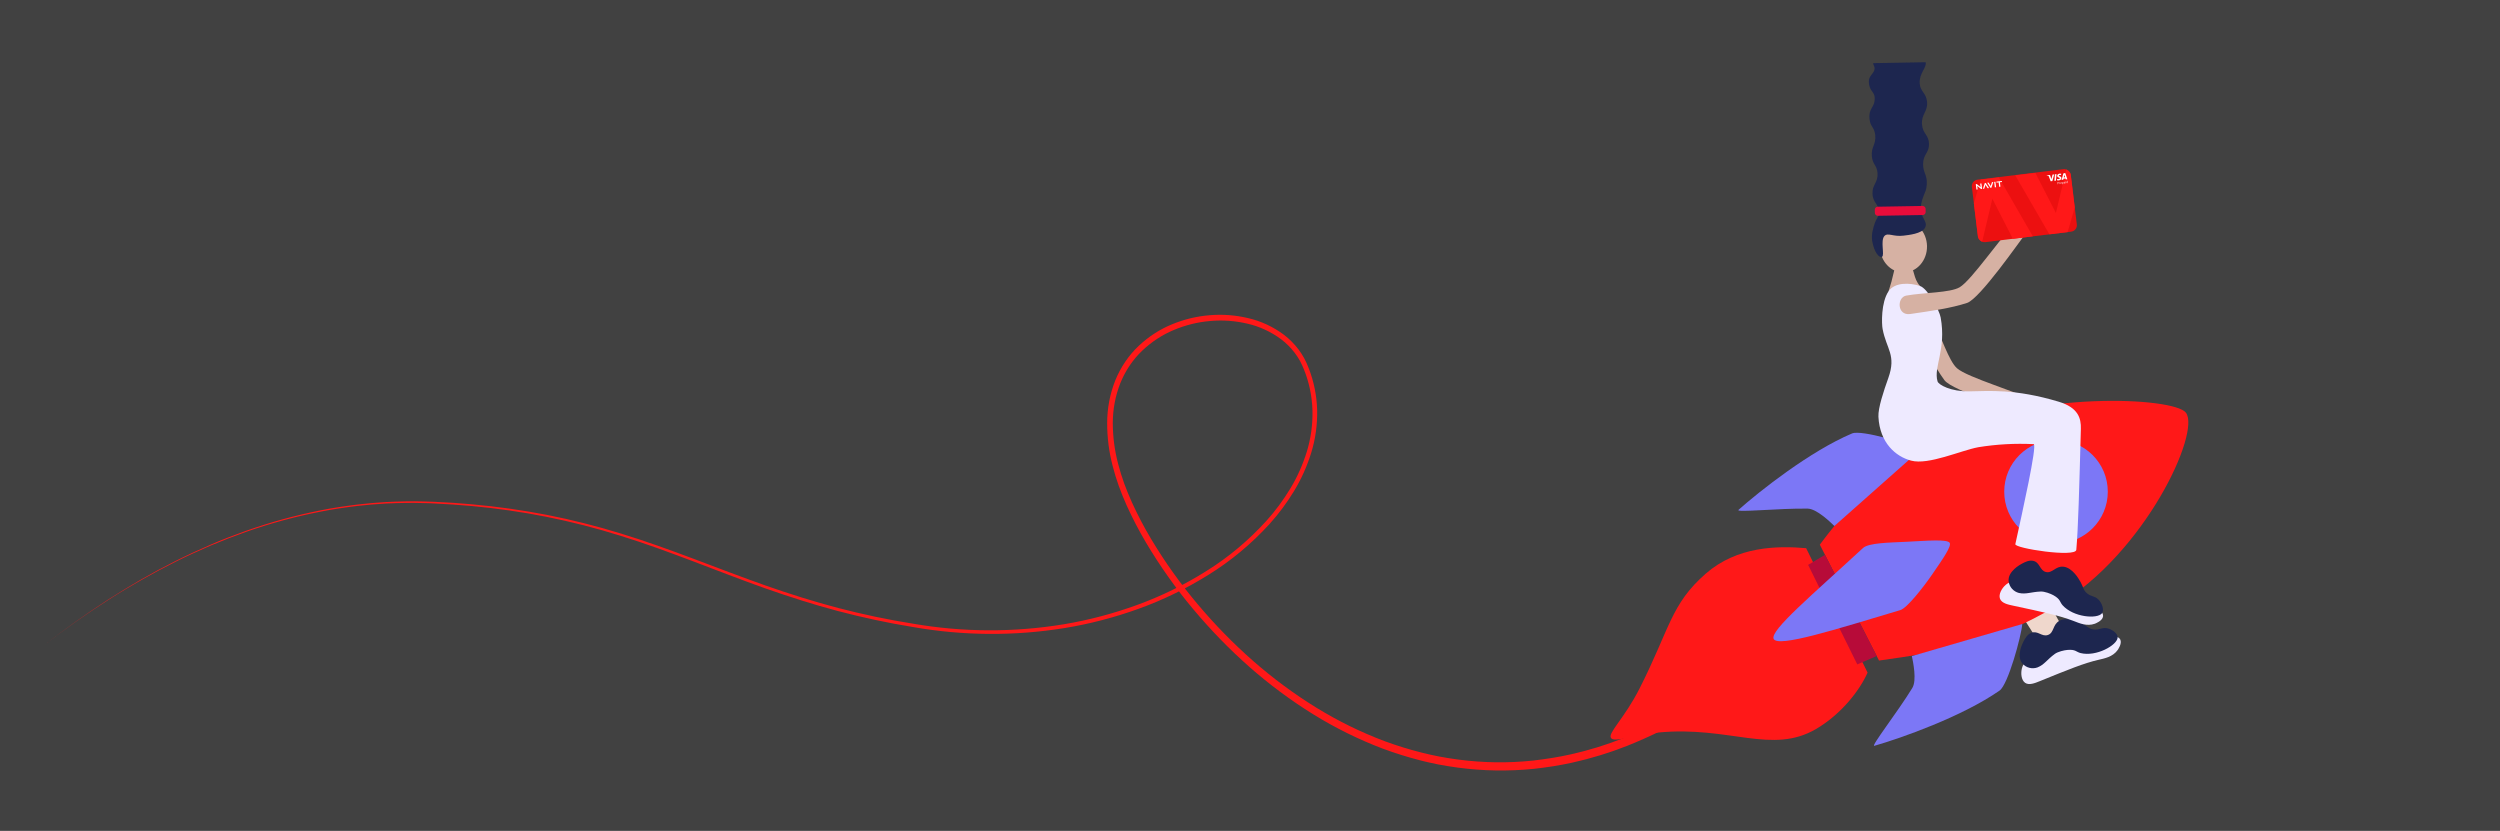 <?xml version="1.0" encoding="utf-8"?>
<svg xmlns="http://www.w3.org/2000/svg" fill="none" height="454" viewBox="0 0 1366 454" width="1366">
<rect x="0" y="0" width="1366" height="454" fill="#333333" stroke="none"/>
<rect fill="#C4C4C4" fill-opacity="0.1" height="454" width="1366"/>
<path d="M986.878 299.527C970.792 298.106 949.033 298.609 932.104 313.362C912.924 330.065 912.396 343.548 895.894 376.122C887.568 392.561 878.45 400.459 880.223 403.214C881.997 405.968 893.304 401.491 906.032 400.258C945.021 396.485 968.176 412.559 992.45 398.233C1006.36 390.033 1016.35 376.852 1020.45 367.507" fill="#FF1818"/>
<path d="M1093.74 278.621C1104.99 303.534 1125.28 339.917 1125.28 339.917L1116.39 354.718L1076.45 291.621" fill="#EFD7CC"/>
<path d="M1104.82 364.993C1104.06 367.73 1104.37 371.584 1106.52 373.093C1108.67 374.602 1111.98 373.224 1114.45 372.218C1130.46 365.708 1138.67 362.367 1146.54 360.546C1149.83 359.771 1154.31 358.986 1157.02 355.264C1157.24 354.962 1159.62 351.621 1158.52 349.438C1157.63 347.697 1154.97 347.556 1153.43 347.526C1143.17 347.398 1132.97 349.126 1123.32 352.627C1112.55 356.934 1106.34 359.51 1104.82 364.993Z" fill="#EEEAFF"/>
<path d="M1105.64 350.519C1105.25 351.243 1101.5 358.367 1105.06 362.593C1106.07 363.721 1107.39 364.522 1108.86 364.893C1110.32 365.264 1111.87 365.188 1113.29 364.675C1117.03 363.176 1118.43 360.5 1122.66 357.361C1124.45 356.032 1127.89 355.278 1129.57 355.127C1134.2 354.724 1134.36 356.224 1136.82 356.837C1145.42 358.991 1156.85 352.501 1157.07 348.365C1157.2 346.081 1153.94 343.727 1151.12 343.244C1148.31 342.761 1147.1 344.351 1143.89 343.938C1141.35 343.596 1140.87 342.429 1137.95 340.92C1136.38 340.115 1129.72 336.694 1125.24 339.209C1121.49 341.302 1122.42 345.719 1119.03 346.937C1115.64 348.154 1113.5 344.371 1109.9 345.78C1107.69 346.615 1106.55 348.788 1105.64 350.519Z" fill="#1D264F"/>
<path d="M1026.7 360.936C1061.92 355.905 1088.42 352.111 1124.06 330.851C1172.35 302.004 1202.54 236.11 1194.38 225.485C1187.72 216.862 1110.04 213.491 1063.78 237.418C1028.81 255.529 1006.69 280.794 994.352 297.627L1026.7 360.936Z" fill="#FF1818"/>
<path d="M997.17 303.16L987.953 308.644L1014.81 363.027L1025.43 358.449" fill="#B70B39"/>
<path d="M1049.33 245.718C1043.43 242.639 1017.13 234.65 1011.96 236.834C988.965 246.553 961.245 268.508 949.905 278.6C948.134 280.17 972.172 277.674 987.697 277.906C992.567 277.976 999.962 285.13 1002.31 287.404" fill="#7C77F6"/>
<path d="M969.114 349.063C967.032 344.465 990.244 325.036 1017.93 299.439C1021.03 296.591 1032.31 296.491 1041.45 296.038C1052.89 295.464 1064.13 294.478 1065.33 296.642C1066.34 298.453 1061.95 304.892 1055.53 314.179C1050.76 321.092 1041.95 332.29 1038.34 333.357C1003.37 343.801 971.368 354.054 969.114 349.063Z" fill="#7C77F6"/>
<path d="M1104.97 340.973C1104.44 347.603 1097.22 374.086 1092.57 377.326C1072.09 391.583 1038.74 403.325 1024.15 407.511C1021.87 408.175 1036.8 389.158 1044.89 375.907C1047.43 371.751 1045.32 361.69 1044.64 358.49" fill="#7C77F6"/>
<path d="M1123.4 296.95C1139.03 296.95 1151.7 284.283 1151.7 268.657C1151.7 253.031 1139.03 240.363 1123.4 240.363C1107.78 240.363 1095.11 253.031 1095.11 268.657C1095.11 284.283 1107.78 296.95 1123.4 296.95Z" fill="#7C77F6"/>
<path d="M1049.06 156.26C1045.27 151.963 1046.2 146.922 1043.55 145.081C1042.94 144.648 1038.46 143.431 1036.83 144.075C1035.39 144.598 1035.6 145.755 1033.49 153.915C1033.17 155.173 1032.29 157.678 1031.88 159.258" fill="#D6B1A3"/>
<path d="M1040.3 148.886C1047.4 148.764 1053.05 142.306 1052.92 134.461C1052.78 126.615 1046.92 120.354 1039.82 120.475C1032.72 120.597 1027.07 127.055 1027.2 134.9C1027.34 142.746 1033.2 149.007 1040.3 148.886Z" fill="#D6B1A3"/>
<path d="M1022.95 131.619C1024.02 137.907 1026.83 141.157 1028.35 140.302C1029.87 139.447 1027.34 131.407 1029.66 128.932C1031.59 126.92 1034.41 129.496 1040.13 128.751C1042.8 128.409 1050.11 127.745 1051.86 124.394C1054.11 120.068 1046.66 118.609 1050.86 107.511C1052.12 104.221 1052.57 103.969 1052.79 100.719C1053.15 95.537 1050.71 94.33 1050.78 89.571C1050.86 84.087 1054.14 83.614 1054.01 78.594C1053.88 73.573 1050.6 73.21 1050.18 68.009C1049.72 62.283 1053.53 60.965 1052.93 55.482C1052.38 50.541 1049.12 50.038 1048.91 45.42C1048.62 39.886 1052.93 36.948 1052.15 34L1023.54 34.503C1023.36 35.509 1024.68 36.334 1024.14 38.327C1023.61 40.319 1020.95 41.647 1021.13 44.816C1021.4 50.27 1024.47 49.797 1024.36 54.053C1024.25 58.933 1020.87 58.963 1021.52 65.121C1021.96 69.447 1024.19 69.347 1024.63 73.905C1025.12 79.107 1022.3 80.203 1022.78 85.375C1023.2 90.104 1025.64 90.235 1025.89 94.682C1026.19 99.904 1022.88 100.85 1023.13 105.911C1023.38 111.224 1027.1 111.837 1026.72 116.506C1026.52 118.951 1024.83 118.881 1023.24 125.924C1022.79 127.789 1022.7 129.719 1022.95 131.619Z" fill="#1D264F"/>
<path d="M1050.5 112.529L1025.99 112.949C1025.09 112.964 1024.38 113.702 1024.39 114.596L1024.42 116.317C1024.44 117.211 1025.18 117.924 1026.07 117.909L1050.59 117.489C1051.48 117.474 1052.2 116.736 1052.18 115.842L1052.15 114.121C1052.14 113.227 1051.4 112.514 1050.5 112.529Z" fill="#E80C3B"/>
<path d="M1055.98 174.865C1053.5 170.207 1043.84 173.507 1047.08 180.067C1052.6 191.236 1056.78 199.939 1062.41 207.696C1066.73 213.653 1103.41 224.671 1108.59 226.532C1113.12 228.172 1115.95 221.37 1111.83 219.147C1102.77 214.257 1075.05 206.288 1069.31 201.217C1064.78 197.212 1060.58 183.498 1055.98 174.865Z" fill="#D6B1A3"/>
<path d="M1026.37 227.698C1026.13 222.969 1029.22 213.692 1031.77 206.569C1036.27 193.931 1030.76 190.892 1028.65 179.724C1028.14 177.017 1027.73 165.356 1031.88 159.188C1035.33 154.057 1043.62 154.479 1049.05 156.24C1053.32 157.618 1059.65 169.431 1060.38 173.476C1063.56 191.104 1056.36 200.481 1058.67 208.37C1059.24 210.271 1065.89 213.984 1075.98 213.843C1086.59 213.692 1100.88 212.304 1124.83 219.478C1135.55 222.698 1137.15 228.533 1136.99 234.329C1136.11 266.526 1135.52 289.175 1134.49 300.434C1134.08 304.731 1100.68 299.619 1101.18 297.325C1105.09 279.496 1113.15 243.465 1111.24 242.68C1111.18 242.68 1111.14 242.68 1111.1 242.68C1101.01 242.179 1090.89 242.742 1080.92 244.36C1071.38 246.151 1053.68 254.221 1044.26 251.695C1035.86 249.492 1027.1 242.026 1026.37 227.698Z" fill="#EEEAFF"/>
<path d="M1095.96 319.531C1093.8 321.362 1091.88 324.723 1092.81 327.178C1093.75 329.633 1097.26 330.358 1099.86 330.911C1116.75 334.523 1125.42 336.375 1132.96 339.282C1136.12 340.5 1140.27 342.371 1144.6 340.812C1144.95 340.681 1148.8 339.252 1149.11 336.787C1149.36 334.855 1147.24 333.235 1145.97 332.34C1137.55 326.477 1128.15 322.179 1118.21 319.652C1106.88 317.197 1100.3 315.849 1095.96 319.531Z" fill="#EEEAFF"/>
<path d="M1104.74 308.01C1104.01 308.402 1096.9 312.186 1097.51 317.649C1097.71 319.148 1098.35 320.553 1099.35 321.684C1100.36 322.815 1101.68 323.621 1103.14 323.998C1107.07 324.853 1109.74 323.435 1115 323.213C1117.23 323.113 1120.5 324.421 1121.97 325.226C1125.99 327.49 1125.32 328.818 1127 330.709C1132.91 337.33 1146.01 338.376 1148.52 335.086C1149.91 333.265 1148.52 329.482 1146.51 327.5C1144.49 325.517 1142.54 326.151 1140.14 324.008C1138.22 322.308 1138.48 321.07 1136.91 318.193C1136.06 316.653 1132.47 310.083 1127.34 309.63C1123.08 309.268 1121.36 313.433 1117.87 312.538C1114.38 311.642 1114.74 307.316 1110.97 306.451C1108.66 305.937 1106.5 307.094 1104.74 308.01Z" fill="#1D264F"/>
<path d="M1041.57 161.51C1036.36 162.436 1036.53 172.639 1043.77 171.572C1056.09 169.761 1065.65 168.473 1074.77 165.535C1081.81 163.261 1103.58 131.758 1106.97 127.421C1109.92 123.608 1104.32 118.828 1100.93 122.068C1093.47 129.222 1077.36 153.079 1070.74 156.972C1065.49 160.031 1051.19 159.79 1041.57 161.51Z" fill="#D6B1A3"/>
<path d="M918 393.733C911.731 397.148 905.432 400.498 898.937 403.345C895.723 404.861 892.392 406.135 889.155 407.497C887.511 408.154 885.846 408.73 884.195 409.355C882.544 409.979 880.878 410.588 879.198 411.107L874.172 412.729L869.081 414.181C868.23 414.416 867.394 414.684 866.543 414.895L863.983 415.527C862.274 415.925 860.579 416.395 858.892 416.744C852.041 418.261 845.073 419.323 838.156 420.086C824.231 421.503 810.21 421.272 796.329 419.396C792.859 418.958 789.412 418.326 785.965 417.709L780.822 416.614C779.106 416.257 777.411 415.803 775.731 415.381C768.943 413.635 762.228 411.531 755.585 409.071C742.373 404.07 729.591 397.753 717.394 390.197C705.211 382.638 693.591 374.005 682.643 364.379C671.722 354.743 661.47 344.201 651.972 332.844C642.445 321.509 633.791 309.299 626.102 296.344C622.261 289.844 618.757 283.103 615.607 276.156C614.036 272.676 612.611 269.107 611.287 265.482C609.979 261.842 608.848 258.128 607.898 254.353C605.925 246.776 604.933 238.924 604.952 231.034C604.978 223.06 606.484 215.179 609.374 207.885C612.34 200.615 616.711 194.167 622.175 189.003C627.604 183.895 633.795 179.89 640.466 177.169C647.093 174.442 654.033 172.779 661.078 172.229C668.118 171.641 675.198 172.187 682.098 173.851C689.064 175.456 695.685 178.549 701.597 182.96C704.553 185.218 707.222 187.91 709.532 190.966C710.686 192.495 711.732 194.122 712.659 195.832C713.567 197.55 714.371 199.333 715.066 201.169C717.914 208.422 719.485 216.217 719.692 224.132C719.856 232.027 718.763 239.892 716.463 247.362C714.173 254.777 711.014 261.822 707.066 268.312C703.141 274.773 698.664 280.795 693.698 286.294C683.738 297.197 672.501 306.548 660.293 314.091C648.154 321.666 635.37 327.88 622.131 332.641C608.913 337.414 595.36 340.941 581.613 343.185C554.104 347.623 526.154 347.421 498.7 342.585C484.997 340.346 471.396 337.445 457.898 333.882C444.384 330.313 431.089 326.014 417.896 321.391C391.523 312.014 365.66 300.983 339.026 292.735C325.731 288.565 312.273 285.121 298.653 282.401C285.06 279.684 271.343 277.737 257.568 276.472L247.233 275.661L236.883 275.069C235.159 274.955 233.428 274.955 231.705 274.89C229.981 274.825 228.257 274.769 226.526 274.777C223.079 274.777 219.624 274.777 216.169 274.923L210.991 275.117L205.827 275.474L203.238 275.653L200.656 275.904L195.499 276.423C188.633 277.234 181.775 278.232 174.975 279.603C161.359 282.256 147.914 285.9 134.725 290.512C128.136 292.837 121.607 295.36 115.139 298.08C108.688 300.854 102.287 303.757 95.974 306.913C89.661 310.068 83.421 313.401 77.268 316.889C71.115 320.377 65.035 324.019 59.034 327.88C47.048 335.542 35.37 343.78 24 352.594C35.341 343.758 46.995 335.463 58.962 327.709C64.955 323.859 71.016 320.163 77.144 316.621C83.29 313.085 89.509 309.76 95.836 306.572C102.164 303.384 108.535 300.464 114.986 297.65C121.437 294.835 127.983 292.353 134.573 289.993C147.767 285.325 161.222 281.626 174.851 278.921C181.659 277.518 188.532 276.529 195.405 275.677L200.576 275.142L203.158 274.882L205.747 274.688L210.933 274.314L216.118 274.095C219.58 273.901 223.042 273.966 226.504 273.909C228.235 273.909 229.966 273.982 231.697 274.006C233.428 274.031 235.159 274.063 236.883 274.168L247.255 274.72L257.611 275.531C271.406 276.748 285.135 278.678 298.799 281.322C312.429 283.999 325.957 287.397 339.295 291.534C366.017 299.702 391.938 310.644 418.288 319.923C431.467 324.538 444.762 328.747 458.203 332.26C471.644 335.772 485.23 338.602 498.932 340.792C526.229 345.499 554.005 345.6 581.329 341.092C594.959 338.813 608.393 335.264 621.491 330.483C634.582 325.724 647.217 319.526 659.209 311.982C671.215 304.516 682.258 295.272 692.04 284.502C696.885 279.113 701.248 273.21 705.066 266.877C708.877 260.574 711.921 253.737 714.121 246.542C716.295 239.358 717.312 231.801 717.125 224.221C716.906 216.669 715.388 209.234 712.652 202.321C711.994 200.608 711.235 198.944 710.383 197.341C709.518 195.759 708.546 194.254 707.473 192.839C705.31 189.998 702.812 187.496 700.048 185.401C694.414 181.236 688.111 178.325 681.487 176.828C674.848 175.276 668.044 174.792 661.282 175.392C654.51 175.961 647.844 177.6 641.485 180.259C635.139 182.879 629.255 186.723 624.102 191.614C618.987 196.481 614.902 202.55 612.138 209.386C609.444 216.223 608.045 223.607 608.029 231.075C608.042 238.634 609.022 246.153 610.938 253.404C611.872 257.05 612.979 260.637 614.254 264.151C615.549 267.663 616.953 271.143 618.502 274.542C621.609 281.353 625.067 287.959 628.859 294.324C636.48 307.075 645.051 319.086 654.482 330.232C663.888 341.412 674.039 351.783 684.847 361.256C695.657 370.713 707.126 379.191 719.147 386.611C731.164 394.003 743.754 400.174 756.763 405.048C763.275 407.438 769.872 409.476 776.553 411.164C778.233 411.561 779.891 412.015 781.579 412.364L786.626 413.41C790.008 414.002 793.39 414.619 796.809 415.032C810.412 416.828 824.148 417.008 837.785 415.568C844.593 414.757 851.371 413.735 858.084 412.218C859.772 411.877 861.43 411.407 863.103 411.009L865.605 410.385C866.441 410.174 867.263 409.906 868.092 409.679L873.067 408.235L877.984 406.613C879.635 406.094 881.256 405.478 882.878 404.869C884.5 404.261 886.137 403.685 887.744 403.028C890.951 401.682 894.188 400.425 897.337 398.924C903.708 396.101 909.891 392.792 916.044 389.41L918 393.733Z" fill="#FF1818"/>
<g clip-path="url(#clip0_4055_10858)">
<rect fill="#EC1010" height="34.4" rx="3.546" transform="rotate(-6.966 1077 98.602)" width="54.437" x="1077" y="98.602"/>
<path d="M1129.76 126.808L1119.78 128.028L1101.14 95.828L1112.13 94.486L1123.35 116.37L1129.05 92.418L1140.04 91.075L1129.76 126.808Z" fill="#FF1818"/>
<path d="M1082.24 98.139L1092.17 96.925L1110.75 129.133L1099.81 130.47L1088.62 108.581L1082.96 132.528L1072.03 133.865L1082.24 98.139Z" fill="#FF1818"/>
<path d="M1123.68 95.134L1123.37 98.703L1122.5 98.81L1122.8 95.241L1123.68 95.134ZM1127.65 96.929L1127.95 95.566L1128.38 96.84L1127.65 96.929ZM1128.78 98.042L1129.59 97.943L1128.46 94.549L1127.71 94.641C1127.63 94.651 1127.55 94.685 1127.49 94.739C1127.43 94.793 1127.39 94.864 1127.37 94.942L1126.44 98.329L1127.36 98.216L1127.48 97.674L1128.61 97.536L1128.78 98.043L1128.78 98.042ZM1126.35 97.186C1126.24 96.267 1124.99 96.369 1124.95 95.957C1124.93 95.832 1125.04 95.686 1125.28 95.62C1125.58 95.555 1125.89 95.573 1126.17 95.67L1126.23 94.915C1125.96 94.846 1125.68 94.828 1125.39 94.861C1124.53 94.968 1123.97 95.515 1124.05 96.193C1124.1 96.695 1124.58 96.92 1124.94 97.046C1125.3 97.174 1125.43 97.27 1125.44 97.422C1125.47 97.656 1125.21 97.792 1124.96 97.827C1124.52 97.888 1124.25 97.79 1124.03 97.718L1123.96 98.5C1124.18 98.572 1124.57 98.609 1124.96 98.566C1125.89 98.453 1126.43 97.911 1126.35 97.187L1126.35 97.186ZM1122.42 95.287L1121.42 98.941L1120.49 99.055L1119.45 96.363C1119.39 96.198 1119.34 96.139 1119.2 96.083C1118.98 95.991 1118.62 95.924 1118.3 95.894L1118.31 95.79L1119.8 95.607C1120 95.584 1120.18 95.692 1120.25 95.912L1120.87 97.881L1121.5 95.4L1122.42 95.287Z" fill="white"/>
<path d="M1124.42 100.061C1124.46 100.065 1124.5 100.064 1124.54 100.058C1124.73 100.035 1124.83 99.93 1124.81 99.769C1124.79 99.608 1124.67 99.547 1124.5 99.567C1124.46 99.571 1124.41 99.581 1124.36 99.597L1124.42 100.06L1124.42 100.061ZM1124.2 99.504C1124.29 99.476 1124.39 99.456 1124.48 99.445C1124.63 99.427 1124.75 99.449 1124.82 99.505C1124.86 99.532 1124.89 99.568 1124.91 99.609C1124.94 99.65 1124.95 99.695 1124.95 99.742C1124.97 99.835 1124.95 99.93 1124.9 100.007C1124.83 100.104 1124.7 100.164 1124.56 100.182C1124.52 100.188 1124.47 100.19 1124.43 100.186L1124.49 100.664L1124.34 100.682L1124.2 99.504V99.504Z" fill="white"/>
<path d="M1125.2 99.98C1125.19 99.879 1125.17 99.792 1125.16 99.713L1125.29 99.697L1125.32 99.866L1125.32 99.865C1125.35 99.746 1125.43 99.662 1125.53 99.649C1125.55 99.648 1125.56 99.647 1125.58 99.647L1125.59 99.794C1125.58 99.793 1125.56 99.794 1125.54 99.797C1125.44 99.81 1125.37 99.901 1125.36 100.021C1125.36 100.045 1125.36 100.069 1125.37 100.094L1125.42 100.549L1125.27 100.568L1125.2 99.98Z" fill="white"/>
<path d="M1126.33 99.92C1126.32 99.822 1126.26 99.673 1126.09 99.694C1125.93 99.713 1125.89 99.864 1125.89 99.974L1126.33 99.92ZM1125.9 100.085C1125.93 100.295 1126.07 100.367 1126.22 100.348C1126.3 100.341 1126.38 100.316 1126.45 100.275L1126.49 100.384C1126.41 100.433 1126.31 100.463 1126.22 100.473C1125.96 100.504 1125.78 100.348 1125.75 100.089C1125.72 99.831 1125.84 99.611 1126.09 99.581C1126.36 99.547 1126.46 99.784 1126.48 99.941C1126.49 99.965 1126.49 99.989 1126.49 100.014L1125.9 100.085Z" fill="white"/>
<path d="M1128.19 99.769C1128.02 99.786 1127.83 99.839 1127.85 100.006C1127.87 100.109 1127.94 100.146 1128.01 100.137C1128.06 100.133 1128.1 100.115 1128.13 100.084C1128.17 100.054 1128.19 100.013 1128.2 99.969C1128.2 99.952 1128.2 99.935 1128.2 99.918L1128.18 99.77L1128.19 99.769ZM1128.36 99.984C1128.37 100.052 1128.38 100.12 1128.4 100.187L1128.26 100.204L1128.24 100.098L1128.23 100.098C1128.21 100.142 1128.17 100.179 1128.13 100.207C1128.09 100.235 1128.04 100.252 1127.99 100.257C1127.96 100.263 1127.92 100.262 1127.89 100.255C1127.86 100.247 1127.83 100.233 1127.8 100.213C1127.77 100.192 1127.75 100.167 1127.73 100.138C1127.72 100.109 1127.71 100.076 1127.7 100.043C1127.68 99.836 1127.85 99.701 1128.17 99.663L1128.17 99.645C1128.16 99.575 1128.12 99.449 1127.95 99.472C1127.87 99.481 1127.8 99.512 1127.74 99.563L1127.69 99.462C1127.77 99.402 1127.86 99.365 1127.96 99.354C1128.22 99.322 1128.3 99.493 1128.32 99.665L1128.36 99.984L1128.36 99.984Z" fill="white"/>
<path d="M1128.67 100.154L1128.57 99.297L1128.72 99.278L1128.82 100.135L1128.67 100.154ZM1128.71 99.035C1128.71 99.048 1128.71 99.061 1128.71 99.074C1128.7 99.086 1128.7 99.098 1128.69 99.108C1128.68 99.118 1128.67 99.126 1128.66 99.132C1128.65 99.138 1128.64 99.142 1128.62 99.142C1128.61 99.144 1128.6 99.143 1128.59 99.14C1128.57 99.137 1128.56 99.131 1128.55 99.123C1128.54 99.115 1128.54 99.105 1128.53 99.094C1128.52 99.083 1128.52 99.071 1128.52 99.058C1128.52 99.046 1128.52 99.033 1128.52 99.02C1128.52 99.008 1128.53 98.996 1128.54 98.986C1128.55 98.976 1128.56 98.967 1128.57 98.961C1128.58 98.955 1128.59 98.951 1128.6 98.949C1128.62 98.948 1128.63 98.948 1128.64 98.952C1128.65 98.956 1128.66 98.961 1128.67 98.969C1128.68 98.978 1128.69 98.988 1128.7 98.999C1128.7 99.01 1128.71 99.023 1128.71 99.035V99.035Z" fill="white"/>
<path d="M1129.63 99.519C1129.62 99.497 1129.62 99.476 1129.61 99.455C1129.6 99.406 1129.56 99.364 1129.52 99.336C1129.47 99.309 1129.42 99.297 1129.37 99.303C1129.21 99.322 1129.14 99.474 1129.16 99.663C1129.18 99.838 1129.28 99.968 1129.44 99.948C1129.5 99.941 1129.55 99.916 1129.58 99.877C1129.62 99.838 1129.64 99.788 1129.64 99.735C1129.65 99.713 1129.65 99.69 1129.64 99.667L1129.63 99.518L1129.63 99.519ZM1129.69 98.752L1129.81 99.788C1129.82 99.864 1129.84 99.951 1129.85 100.009L1129.71 100.025L1129.69 99.877L1129.68 99.878C1129.66 99.933 1129.63 99.981 1129.58 100.017C1129.54 100.053 1129.48 100.075 1129.42 100.08C1129.22 100.105 1129.04 99.949 1129.01 99.689C1128.97 99.404 1129.13 99.209 1129.33 99.184C1129.46 99.168 1129.55 99.22 1129.6 99.283L1129.6 99.282L1129.54 98.771L1129.69 98.752Z" fill="white"/>
<path d="M1126.83 100.018C1126.83 100.04 1126.84 100.061 1126.84 100.081C1126.86 100.132 1126.9 100.175 1126.95 100.203C1126.99 100.231 1127.05 100.243 1127.1 100.236C1127.27 100.216 1127.34 100.069 1127.32 99.871C1127.3 99.7 1127.19 99.565 1127.03 99.585C1126.97 99.593 1126.92 99.619 1126.88 99.659C1126.84 99.699 1126.82 99.751 1126.81 99.806C1126.81 99.827 1126.81 99.849 1126.81 99.87L1126.83 100.019L1126.83 100.018ZM1126.65 99.807C1126.63 99.697 1126.62 99.608 1126.6 99.526L1126.74 99.509L1126.77 99.656L1126.77 99.655C1126.8 99.598 1126.84 99.549 1126.89 99.514C1126.94 99.478 1127 99.457 1127.06 99.452C1127.27 99.426 1127.45 99.584 1127.48 99.844C1127.52 100.153 1127.35 100.33 1127.14 100.355C1127.09 100.363 1127.04 100.358 1126.99 100.34C1126.94 100.322 1126.9 100.292 1126.86 100.252L1126.86 100.252L1126.92 100.721L1126.76 100.739L1126.65 99.808L1126.65 99.807Z" fill="white"/>
<g clip-path="url(#clip1_4055_10858)">
<path d="M1082.5 103.288L1080.77 101.919C1080.59 101.779 1080.39 101.577 1080.39 101.577L1080.37 101.578L1080.6 103.459C1080.61 103.489 1080.58 103.522 1080.55 103.526L1079.99 103.594C1079.96 103.598 1079.92 103.571 1079.92 103.542L1079.57 100.669C1079.57 100.639 1079.59 100.606 1079.62 100.602L1080.08 100.546L1081.79 101.897C1081.97 102.041 1082.19 102.258 1082.19 102.258L1082.21 102.255L1081.98 100.375C1081.97 100.345 1082 100.312 1082.03 100.308L1082.59 100.239C1082.62 100.236 1082.65 100.262 1082.66 100.292L1083.01 103.164C1083.01 103.195 1082.99 103.228 1082.96 103.232L1082.5 103.288L1082.5 103.288Z" fill="white"/>
<path d="M1087.45 101.173C1087.59 101.375 1087.71 101.643 1087.71 101.643L1087.74 101.64C1087.74 101.64 1087.8 101.349 1087.88 101.122L1088.39 99.596C1088.42 99.532 1088.43 99.526 1088.49 99.518L1089.09 99.445C1089.12 99.441 1089.13 99.455 1089.14 99.47C1089.14 99.486 1089.13 99.517 1089.12 99.549L1088.08 102.605L1087.61 102.663L1085.87 99.945C1085.85 99.916 1085.83 99.889 1085.83 99.874C1085.83 99.859 1085.84 99.843 1085.87 99.839L1086.47 99.765C1086.53 99.758 1086.54 99.761 1086.58 99.817L1087.46 101.173L1087.45 101.173Z" fill="white"/>
<path d="M1085.14 101.438C1085.01 101.236 1084.88 100.968 1084.88 100.968L1084.85 100.972C1084.85 100.972 1084.8 101.262 1084.72 101.49L1084.2 103.016C1084.17 103.079 1084.16 103.086 1084.1 103.094L1083.5 103.167C1083.47 103.171 1083.46 103.157 1083.46 103.142C1083.45 103.126 1083.46 103.095 1083.48 103.063L1084.51 100.006L1084.98 99.949L1086.72 102.667C1086.74 102.695 1086.76 102.723 1086.76 102.738C1086.76 102.752 1086.76 102.769 1086.73 102.773L1086.12 102.846C1086.06 102.854 1086.05 102.85 1086.01 102.794L1085.14 101.438L1085.14 101.438Z" fill="white"/>
<path d="M1090.65 102.232C1090.65 102.262 1090.63 102.296 1090.6 102.299L1090.03 102.368C1090 102.371 1089.97 102.345 1089.97 102.315L1089.62 99.443C1089.61 99.412 1089.64 99.379 1089.67 99.376L1090.23 99.307C1090.26 99.303 1090.29 99.33 1090.3 99.359L1090.65 102.232Z" fill="white"/>
<path d="M1090.98 99.794C1090.94 99.798 1090.9 99.763 1090.9 99.733L1090.84 99.304C1090.84 99.274 1090.88 99.23 1090.91 99.226L1093.75 98.878C1093.78 98.875 1093.82 98.91 1093.83 98.939L1093.88 99.368C1093.88 99.399 1093.85 99.443 1093.82 99.447L1092.74 99.579L1093.03 101.943C1093.03 101.973 1093 102.006 1092.97 102.01L1092.41 102.079C1092.38 102.082 1092.35 102.056 1092.35 102.026L1092.06 99.662L1090.97 99.794L1090.98 99.794Z" fill="white"/>
</g>
</g>
<defs>
<clipPath id="clip0_4055_10858">
<rect fill="white" height="34.4" rx="3.546" transform="rotate(-6.966 1077 98.602)" width="54.437" x="1077" y="98.602"/>
</clipPath>
<clipPath id="clip1_4055_10858">
<rect fill="white" height="3.014" transform="translate(1079.39 100.633) rotate(-6.966)" width="14.54"/>
</clipPath>
</defs>
</svg>